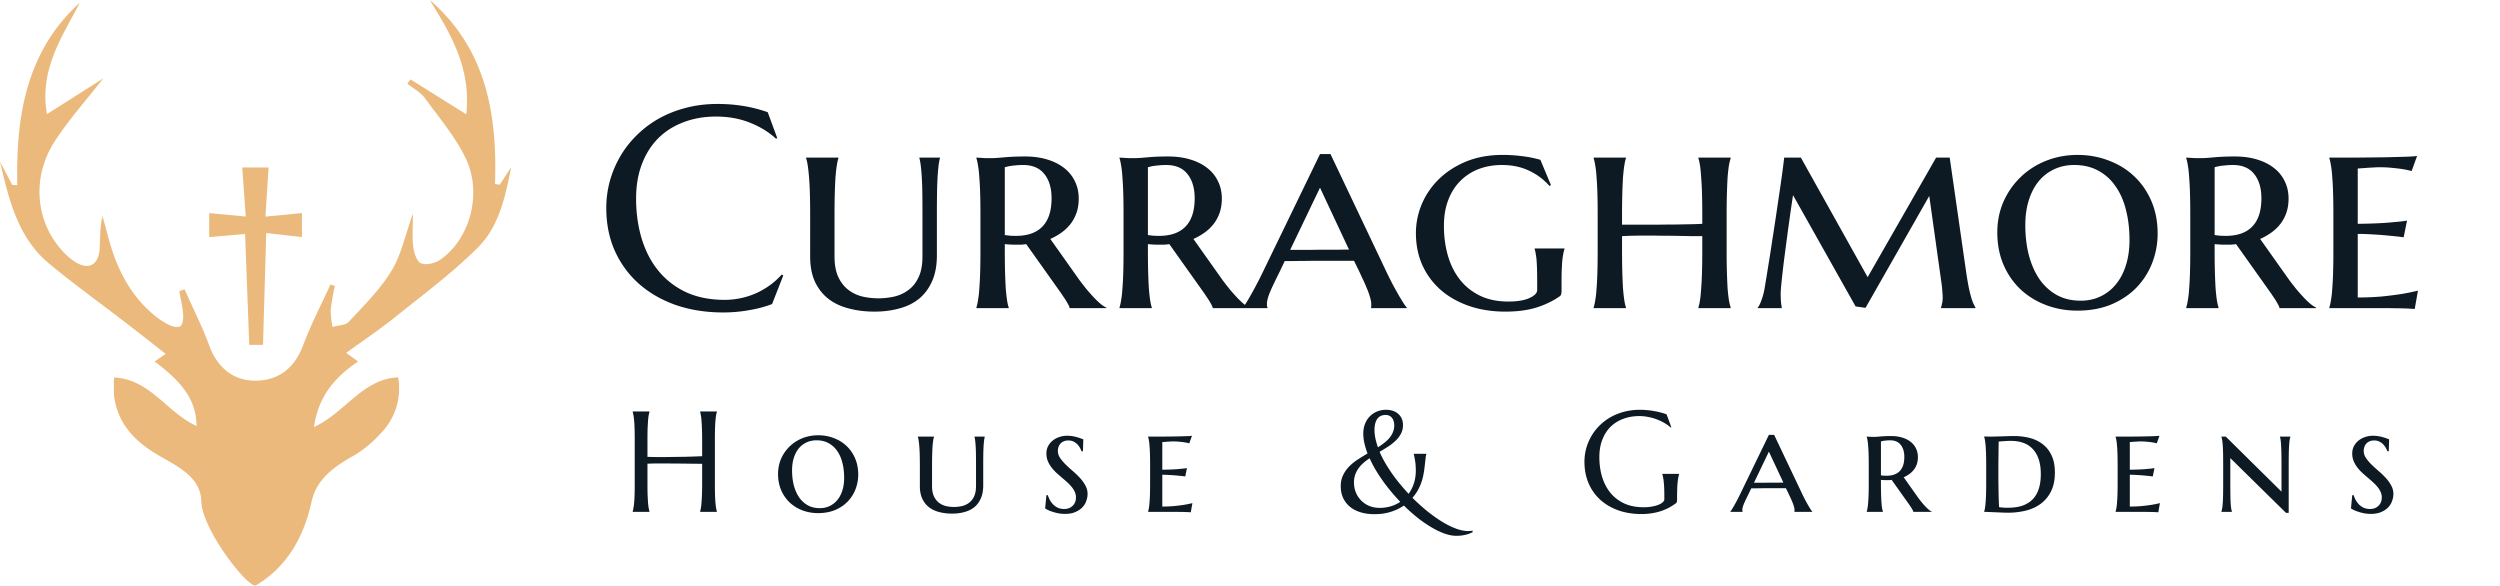 <svg xmlns="http://www.w3.org/2000/svg" width="678" height="159" fill="none"><g fill="#EBB97C" clip-path="url(#a)"><path d="M69.45 158.725c8.778-5.224 13.041-13.6 15.075-22.775 1.4-6.284 6.45-9.596 11.73-12.568a31.052 31.052 0 0 0 6.806-5.655 17.31 17.31 0 0 0 4.355-7.08 17.406 17.406 0 0 0 .56-8.307c-9.714.431-14.326 9.587-22.826 13.465 1.23-8.573 5.887-13.645 11.97-17.774l-3.238-2.316c4.808-3.493 9.197-6.437 13.309-9.732 7.599-6.113 15.502-11.957 22.406-18.852 5.772-5.736 7.484-13.914 9.027-21.787l-3.095 4.749-1.284-.198c.669-19.14-2.498-36.806-17.733-49.93 5.753 9.255 11.301 18.555 9.937 31.024l-15.102-9.444-.892 1.113c1.615 1.302 3.568 2.334 4.781 3.96 3.925 5.386 8.34 10.557 11.159 16.508 4.46 9.534.964 21.85-7.02 27.327-1.391.951-3.764 1.517-5.191.96-1.124-.43-1.891-2.81-2.096-4.425-.348-2.586-.098-5.252-.098-9.05-2.15 5.98-3.194 11.249-5.816 15.522-3.122 5.09-7.484 9.417-11.596 13.834-.892.978-2.9.898-4.389 1.383a23.932 23.932 0 0 1-.508-4.597c.262-2.2.64-4.384 1.133-6.544l-1.196-.377c-2.524 5.53-5.352 10.96-7.474 16.634-2.222 5.854-6.387 9.31-12.569 9.444-6.181.135-10.614-3.447-12.853-9.596-1.891-5.189-4.46-10.135-6.655-15.19l-1.436.53c.366 2.11.892 4.21 1.035 6.338.09 1.077-.09 2.693-.758 3.16-.67.467-2.23.054-3.194-.422a20.504 20.504 0 0 1-4.022-2.693c-6.44-5.386-9.973-12.478-12.158-20.414-.58-2.11-1.142-4.228-1.722-6.338-.75 3.061-.624 5.907-.785 8.735-.25 4.614-3.086 6.068-6.868 3.537a18.394 18.394 0 0 1-3.622-3.259c-7.046-8.142-7.885-19.93-1.543-29.535 3.782-5.772 8.412-10.943 13.023-16.832l-15.28 9.695C10.607 18.79 16.886 9.973 21.657.71 7.136 13.924 4.281 31.465 4.692 50.22l-1.374-.081L0 43.836c2.408 10.252 4.808 20.584 13.3 27.64 6.716 5.575 13.825 10.665 20.738 15.998 3.568 2.747 7.136 5.547 10.892 8.51l-3.007 2.047c8.082 6.032 11.275 10.853 11.382 17.487-7.956-3.528-12.541-12.667-22.353-13.142a41.01 41.01 0 0 0 0 5.162c1.044 7.684 6.021 12.496 12.238 16.069 5.138 2.962 11.248 5.835 11.4 12.343.232 7.855 12.978 23.978 14.86 22.775Z"/><path d="m56.74 57.786 9.9.943-.936-13.305h7.136l-.856 13.323 9.9-.961v6.517l-9.686-1.113-.866 30.334h-3.737L66.47 63.442l-9.732.861v-6.517Z"/></g><path fill="#0D1A23" d="m210.791 37.459-.342.152c-1.975-1.823-4.355-3.279-7.14-4.367-2.759-1.09-5.797-1.633-9.114-1.633-3.19 0-6.114.506-8.772 1.519-2.658.987-4.949 2.43-6.874 4.329-1.898 1.899-3.379 4.228-4.443 6.987-1.063 2.76-1.595 5.9-1.595 9.418 0 3.874.507 7.494 1.519 10.861 1.013 3.342 2.519 6.24 4.519 8.697 2 2.455 4.494 4.392 7.482 5.81 3.012 1.392 6.519 2.088 10.519 2.088a20.96 20.96 0 0 0 4.329-.455 20.778 20.778 0 0 0 4.139-1.33 22.005 22.005 0 0 0 3.76-2.164 19.695 19.695 0 0 0 3.228-2.924l.418.266-3.038 7.747c-1.899.734-4.001 1.29-6.304 1.67a39.428 39.428 0 0 1-6.912.608c-4.684 0-8.975-.67-12.874-2.012-3.873-1.367-7.215-3.292-10.025-5.773-2.785-2.48-4.962-5.456-6.532-8.924-1.544-3.494-2.316-7.367-2.316-11.62 0-2.405.303-4.773.911-7.102a28.715 28.715 0 0 1 2.734-6.646 26.87 26.87 0 0 1 4.405-5.772 28.127 28.127 0 0 1 5.963-4.595c2.253-1.291 4.721-2.291 7.405-3 2.709-.734 5.633-1.101 8.772-1.101 4.886 0 9.418.747 13.595 2.24l2.583 7.026Zm39.38 20.734c0-2.253-.012-4.215-.038-5.886a92.853 92.853 0 0 0-.152-4.329 50.144 50.144 0 0 0-.266-3.038c-.101-.835-.227-1.519-.379-2.05v-.153h5.582v.152c-.152.532-.278 1.215-.38 2.051-.101.835-.19 1.873-.265 3.114a93.393 93.393 0 0 0-.152 4.367 389.02 389.02 0 0 0-.038 5.924v10.9c0 2.733-.431 5.063-1.291 6.987-.836 1.924-2.001 3.506-3.494 4.747-1.494 1.215-3.279 2.101-5.355 2.658-2.05.582-4.304.873-6.759.873-2.481 0-4.785-.278-6.912-.835-2.127-.532-3.975-1.392-5.544-2.582-1.545-1.19-2.773-2.735-3.684-4.633-.886-1.9-1.329-4.203-1.329-6.912V58.345c0-2.278-.025-4.253-.076-5.924a84.426 84.426 0 0 0-.228-4.367 46.265 46.265 0 0 0-.342-3.114c-.126-.835-.278-1.519-.455-2.05v-.153h8.772v.152c-.177.532-.329 1.215-.456 2.051-.126.81-.24 1.823-.342 3.038a135.678 135.678 0 0 0-.189 4.33c-.051 1.67-.076 3.632-.076 5.885v11.355c0 2.253.341 4.114 1.025 5.582.683 1.444 1.582 2.596 2.696 3.456a10.17 10.17 0 0 0 3.798 1.823c1.417.33 2.873.494 4.367.494a19.42 19.42 0 0 0 4.405-.494c1.443-.354 2.722-.962 3.836-1.823 1.139-.86 2.038-2.013 2.696-3.456.683-1.468 1.025-3.329 1.025-5.582V58.193Zm22.33 5.545c.506.076 1.012.14 1.519.19.531.025 1.038.038 1.519.038 3.164 0 5.557-.848 7.177-2.545 1.646-1.696 2.469-4.24 2.469-7.633 0-2.785-.659-4.987-1.975-6.607-1.291-1.62-3.203-2.43-5.734-2.43-.811 0-1.532.037-2.165.113a17.5 17.5 0 0 0-1.557.19c-.481.101-.899.202-1.253.304v18.38Zm5.81 2.468c-.506.076-1.013.127-1.519.152h-1.481c-.405 0-.848-.013-1.329-.038a31.42 31.42 0 0 1-1.481-.114v1.861c0 2.253.025 4.228.076 5.924.05 1.671.114 3.114.19 4.33.101 1.215.215 2.24.341 3.075.127.81.279 1.481.456 2.013v.152h-8.772v-.152c.177-.532.329-1.215.455-2.05.152-.836.266-1.861.342-3.077a86.57 86.57 0 0 0 .228-4.405c.051-1.696.076-3.683.076-5.962v-9.57c0-2.278-.025-4.253-.076-5.924a83.317 83.317 0 0 0-.228-4.367c-.076-1.24-.19-2.279-.342-3.114-.126-.835-.278-1.519-.455-2.05v-.153c.405.026.835.051 1.291.076.38.026.797.051 1.253.076h1.443c.81 0 2.013-.076 3.608-.228 1.595-.151 3.468-.227 5.62-.227 2.177 0 4.152.265 5.924.797 1.798.532 3.33 1.291 4.595 2.279a9.916 9.916 0 0 1 2.963 3.607c.708 1.418 1.063 3 1.063 4.747 0 1.367-.19 2.62-.57 3.76a10.87 10.87 0 0 1-1.595 3.038 11.904 11.904 0 0 1-2.43 2.354 16.936 16.936 0 0 1-3.114 1.785l7.937 11.203a78.78 78.78 0 0 0 2.05 2.62c.709.836 1.38 1.583 2.013 2.24a20.724 20.724 0 0 0 1.785 1.672c.557.43 1.025.721 1.405.873v.152h-9.95c0-.228-.164-.62-.493-1.177a15.488 15.488 0 0 0-1.102-1.785 32.566 32.566 0 0 0-1.253-1.823 86.426 86.426 0 0 0-.911-1.291l-8.013-11.279Zm33.001-2.468c.506.076 1.012.14 1.519.19.531.025 1.038.038 1.519.038 3.164 0 5.557-.848 7.177-2.545 1.646-1.696 2.469-4.24 2.469-7.633 0-2.785-.659-4.987-1.975-6.607-1.291-1.62-3.203-2.43-5.735-2.43-.81 0-1.531.037-2.164.113a17.5 17.5 0 0 0-1.557.19c-.481.101-.899.202-1.253.304v18.38Zm5.81 2.468c-.506.076-1.013.127-1.519.152h-1.481c-.405 0-.848-.013-1.329-.038a31.42 31.42 0 0 1-1.481-.114v1.861c0 2.253.025 4.228.076 5.924.05 1.671.114 3.114.19 4.33.101 1.215.215 2.24.341 3.075.127.81.279 1.481.456 2.013v.152h-8.772v-.152c.177-.532.329-1.215.455-2.05.152-.836.266-1.861.342-3.077.101-1.24.177-2.709.228-4.405.051-1.696.076-3.683.076-5.962v-9.57c0-2.278-.025-4.253-.076-5.924a84.426 84.426 0 0 0-.228-4.367c-.076-1.24-.19-2.279-.342-3.114-.126-.835-.278-1.519-.455-2.05v-.153c.405.026.835.051 1.291.076.38.026.797.051 1.253.076h1.443c.81 0 2.013-.076 3.608-.228 1.595-.151 3.468-.227 5.62-.227 2.177 0 4.152.265 5.924.797 1.798.532 3.33 1.291 4.595 2.279a9.904 9.904 0 0 1 2.962 3.607c.709 1.418 1.064 3 1.064 4.747 0 1.367-.19 2.62-.57 3.76a10.87 10.87 0 0 1-1.595 3.038 11.93 11.93 0 0 1-2.43 2.354 16.936 16.936 0 0 1-3.114 1.785l7.937 11.203a78.78 78.78 0 0 0 2.05 2.62c.709.836 1.38 1.583 2.013 2.24a20.724 20.724 0 0 0 1.785 1.672c.557.43 1.025.721 1.405.873v.152h-9.95c0-.228-.164-.62-.493-1.177a15.488 15.488 0 0 0-1.102-1.785 32.566 32.566 0 0 0-1.253-1.823 86.426 86.426 0 0 0-.911-1.291l-8.013-11.279Zm50.09 4.52H357.528c-1.291 0-2.519.012-3.684.037-1.164 0-2.228.013-3.19.038h-2.24l-1.405 2.962a156.42 156.42 0 0 0-1.557 3.19c-.431.886-.785 1.671-1.064 2.355a13.555 13.555 0 0 0-.607 1.785 5.36 5.36 0 0 0-.19 1.367c0 .278.013.493.038.645a.834.834 0 0 0 .114.304v.152h-6.684v-.152c.177-.177.456-.557.836-1.14.379-.607.81-1.34 1.291-2.202a57.368 57.368 0 0 0 1.595-2.924 84.535 84.535 0 0 0 1.709-3.38l15.494-31.975h2.848l15.19 31.975c.582 1.216 1.164 2.38 1.747 3.494a166.561 166.561 0 0 0 1.671 3c.506.86.949 1.582 1.329 2.165.38.557.633.886.759.987v.152h-9.721c.05-.203.076-.38.076-.532v-.57c0-.556-.127-1.227-.38-2.012a19.564 19.564 0 0 0-.874-2.392 29.502 29.502 0 0 0-1.063-2.393c-.354-.76-.646-1.392-.873-1.899l-1.481-3.038Zm-17.317-2.963h5.696c1.215-.025 2.431-.038 3.646-.038h3.531c1.14-.025 2.165-.038 3.076-.038l-7.86-16.785-8.089 16.861Zm73.596 11.203c0 .33-.038.608-.114.836-.05.227-.19.417-.417.57-1.798 1.265-3.899 2.278-6.304 3.037-2.38.734-5.178 1.101-8.393 1.101-3.62 0-6.924-.519-9.912-1.557-2.962-1.038-5.506-2.48-7.633-4.329a19.823 19.823 0 0 1-4.974-6.721c-1.165-2.608-1.747-5.494-1.747-8.659 0-2.709.531-5.342 1.595-7.899a20.766 20.766 0 0 1 4.671-6.797c2.025-1.975 4.481-3.557 7.367-4.747 2.911-1.19 6.19-1.785 9.836-1.785 1.898 0 3.696.114 5.392.342 1.696.202 3.329.531 4.899.987l2.848 6.836-.38.265c-1.519-1.746-3.354-3.126-5.506-4.139-2.152-1.038-4.62-1.557-7.405-1.557-2.279 0-4.38.367-6.304 1.101a14.193 14.193 0 0 0-4.975 3.228c-1.392 1.393-2.481 3.114-3.266 5.165-.785 2.05-1.177 4.38-1.177 6.987 0 2.937.367 5.659 1.101 8.165.734 2.507 1.836 4.684 3.304 6.532 1.468 1.823 3.279 3.253 5.43 4.291 2.178 1.038 4.709 1.557 7.596 1.557 2.481 0 4.405-.316 5.772-.95 1.392-.632 2.089-1.354 2.089-2.164V76.65c0-1.316-.013-2.455-.038-3.417a54.897 54.897 0 0 0-.114-2.469 14.965 14.965 0 0 0-.228-1.823 10.452 10.452 0 0 0-.304-1.405v-.151h8.089v.151c-.127.38-.241.836-.342 1.368-.101.531-.19 1.164-.266 1.898-.051.734-.101 1.595-.152 2.583-.025.987-.038 2.126-.038 3.417v2.165Zm38.166-14.924h-2.925c-1.164-.026-2.43-.051-3.797-.076a230.066 230.066 0 0 0-4.253-.038 247.198 247.198 0 0 0-4.254-.038 164.6 164.6 0 0 0-3.645.038 74.157 74.157 0 0 0-2.886.114v3.873c0 2.279.025 4.266.076 5.962.05 1.697.114 3.165.189 4.405.102 1.216.216 2.241.342 3.077.127.835.279 1.519.456 2.05v.152h-8.772v-.152c.177-.532.329-1.215.455-2.05.152-.836.266-1.861.342-3.077.101-1.24.177-2.709.228-4.405.051-1.696.076-3.683.076-5.962v-9.57c0-2.278-.025-4.253-.076-5.924a84.426 84.426 0 0 0-.228-4.367c-.076-1.24-.19-2.279-.342-3.114-.126-.835-.278-1.519-.455-2.05v-.153h8.772v.152c-.177.532-.329 1.215-.456 2.051-.126.835-.24 1.873-.342 3.114a138.21 138.21 0 0 0-.189 4.367 197.866 197.866 0 0 0-.076 5.924v2.583h9.987c1.545-.026 3.038-.038 4.481-.038 1.443-.026 2.798-.051 4.064-.076a89.295 89.295 0 0 0 3.228-.114v-2.355c0-2.278-.026-4.253-.076-5.924a84.426 84.426 0 0 0-.228-4.367c-.076-1.24-.177-2.279-.304-3.114s-.279-1.519-.456-2.05v-.153h8.773v.152c-.178.532-.342 1.215-.494 2.051a46.265 46.265 0 0 0-.342 3.114c-.076 1.215-.139 2.67-.19 4.367a201.29 201.29 0 0 0-.076 5.924v9.57c0 2.279.026 4.266.076 5.962.051 1.697.114 3.165.19 4.405.101 1.216.215 2.241.342 3.077.152.835.316 1.519.494 2.05v.152h-8.773v-.152c.177-.532.329-1.215.456-2.05.127-.836.228-1.861.304-3.077.101-1.24.177-2.709.228-4.405.05-1.696.076-3.683.076-5.962v-3.873Zm15.038 19.367c.329-.354.658-1 .987-1.937.355-.936.633-1.949.836-3.038.304-1.772.633-3.784.987-6.038.38-2.278.747-4.62 1.101-7.025.38-2.405.747-4.798 1.102-7.178.354-2.405.683-4.633.987-6.683.304-2.05.557-3.848.76-5.393.202-1.544.341-2.67.417-3.38h4.519l18.115 32.431 18.57-32.43h3.683l4.557 31.709a93.05 93.05 0 0 0 .646 3.683c.228 1.013.443 1.874.645 2.583.203.683.406 1.24.608 1.67.203.431.38.773.532 1.026v.152h-9.342v-.152c.076-.202.164-.544.266-1.025.126-.481.189-1.05.189-1.71 0-.43-.037-1.05-.113-1.86-.051-.81-.14-1.607-.266-2.392l-3.266-23.28-17.279 30.343-2.696-.38-16.975-30.19a765.85 765.85 0 0 0-1.671 11.81l-.608 4.633c-.202 1.544-.38 3-.531 4.367a230.558 230.558 0 0 0-.38 3.57c-.101 1.038-.152 1.81-.152 2.317 0 .633.013 1.19.038 1.67.025.456.063.861.114 1.216.05.405.101.76.152 1.063h-6.532v-.152Zm64.976-20.393c0-2.987.557-5.76 1.671-8.316 1.139-2.557 2.683-4.773 4.633-6.646 1.949-1.899 4.253-3.38 6.911-4.443 2.659-1.063 5.507-1.595 8.545-1.595 2.987 0 5.797.506 8.43 1.519 2.659.987 4.963 2.405 6.912 4.253 1.975 1.848 3.532 4.089 4.671 6.722 1.139 2.633 1.709 5.582 1.709 8.848 0 2.709-.481 5.33-1.443 7.861a20.07 20.07 0 0 1-4.216 6.684c-1.848 1.924-4.126 3.468-6.835 4.633-2.709 1.139-5.81 1.709-9.304 1.709-2.962 0-5.76-.494-8.393-1.481-2.633-.988-4.936-2.393-6.911-4.216-1.975-1.848-3.532-4.076-4.671-6.683-1.139-2.633-1.709-5.583-1.709-8.849Zm22.633 18.532c1.924 0 3.697-.38 5.317-1.139a11.872 11.872 0 0 0 4.177-3.266c1.19-1.418 2.101-3.14 2.734-5.165.659-2.05.988-4.354.988-6.911 0-2.911-.317-5.608-.95-8.089-.607-2.48-1.544-4.62-2.81-6.418-1.24-1.823-2.797-3.24-4.671-4.253-1.873-1.038-4.063-1.557-6.57-1.557-1.924 0-3.696.367-5.316 1.101a12.012 12.012 0 0 0-4.215 3.19c-1.165 1.393-2.076 3.102-2.735 5.127-.658 2.025-.987 4.33-.987 6.912 0 2.886.316 5.582.949 8.088.659 2.481 1.608 4.646 2.849 6.494 1.265 1.823 2.835 3.266 4.709 4.33 1.873 1.037 4.05 1.556 6.531 1.556Zm36.305-17.81c.506.076 1.013.14 1.519.19.532.025 1.038.038 1.519.038 3.165 0 5.557-.848 7.177-2.545 1.646-1.696 2.469-4.24 2.469-7.633 0-2.785-.659-4.987-1.975-6.607-1.291-1.62-3.203-2.43-5.734-2.43-.811 0-1.532.037-2.165.113a17.5 17.5 0 0 0-1.557.19c-.481.101-.899.202-1.253.304v18.38Zm5.81 2.468c-.506.076-1.013.127-1.519.152h-1.481c-.405 0-.848-.013-1.329-.038a31.42 31.42 0 0 1-1.481-.114v1.861c0 2.253.025 4.228.076 5.924.05 1.671.114 3.114.19 4.33.101 1.215.215 2.24.341 3.075.127.81.279 1.481.456 2.013v.152H592.9v-.152c.177-.532.329-1.215.456-2.05.151-.836.265-1.861.341-3.077.102-1.24.178-2.709.228-4.405.051-1.696.076-3.683.076-5.962v-9.57c0-2.278-.025-4.253-.076-5.924a82.237 82.237 0 0 0-.228-4.367c-.076-1.24-.19-2.279-.341-3.114-.127-.835-.279-1.519-.456-2.05v-.153c.405.026.835.051 1.291.076.38.026.797.051 1.253.076h1.443c.81 0 2.013-.076 3.608-.228 1.595-.151 3.468-.227 5.62-.227 2.178 0 4.152.265 5.924.797 1.798.532 3.33 1.291 4.596 2.279a9.924 9.924 0 0 1 2.962 3.607c.708 1.418 1.063 3 1.063 4.747 0 1.367-.19 2.62-.57 3.76a10.844 10.844 0 0 1-1.595 3.038 11.904 11.904 0 0 1-2.43 2.354 16.936 16.936 0 0 1-3.114 1.785l7.937 11.203a78.78 78.78 0 0 0 2.05 2.62c.709.836 1.38 1.583 2.013 2.24a20.724 20.724 0 0 0 1.785 1.672c.557.43 1.025.721 1.405.873v.152h-9.95c0-.228-.164-.62-.493-1.177a15.614 15.614 0 0 0-1.101-1.785 33.12 33.12 0 0 0-1.254-1.823 86.426 86.426 0 0 0-.911-1.291l-8.013-11.279Zm25.292-23.469h7.633c2.607-.025 5.025-.05 7.253-.076 2.228-.05 4.139-.1 5.734-.151 1.621-.051 2.684-.127 3.19-.228l-1.481 4.101a30.147 30.147 0 0 0-2.316-.494c-.76-.126-1.684-.24-2.772-.341-1.064-.127-2.304-.19-3.722-.19-.506 0-1.089.025-1.747.076-.658.025-1.291.063-1.899.114l-2.164.151v15c2.05-.024 3.899-.075 5.544-.151a69.45 69.45 0 0 0 4.215-.304c1.368-.101 2.57-.24 3.608-.418l-.911 4.52c-1.393-.178-2.798-.33-4.216-.456a78.104 78.104 0 0 0-4.025-.304 61.373 61.373 0 0 0-4.215-.152v17.24a73.03 73.03 0 0 0 6.494-.265c1.974-.203 3.696-.418 5.164-.646a53.951 53.951 0 0 0 4.671-.949l-.873 4.975c-.38-.025-1-.063-1.861-.114-.835-.025-1.722-.05-2.658-.076a82.68 82.68 0 0 1-2.583-.038h-16.063v-.152c.177-.532.329-1.215.455-2.05.152-.836.266-1.861.342-3.077a86.57 86.57 0 0 0 .228-4.405c.051-1.696.076-3.683.076-5.962v-9.57c0-2.278-.025-4.253-.076-5.924a83.317 83.317 0 0 0-.228-4.367c-.076-1.24-.19-2.279-.342-3.114-.126-.835-.278-1.519-.455-2.05v-.153ZM190.421 125.792a76.583 76.583 0 0 0-1.899-.019c-.759-.013-1.588-.025-2.487-.038-.886-.013-1.817-.019-2.791-.019-.962-.013-1.906-.019-2.83-.019a89.235 89.235 0 0 0-4.822.057v5.639c0 1.076.012 2.019.038 2.829.037.798.075 1.488.113 2.07.051.582.108 1.07.171 1.462.076.393.152.722.228.988v.076h-4.557v-.076c.076-.266.146-.595.209-.988.076-.392.139-.88.19-1.462.05-.582.088-1.272.114-2.07.025-.81.038-1.753.038-2.829v-12.361c0-1.076-.013-2.012-.038-2.81a39.9 39.9 0 0 0-.114-2.089 14.58 14.58 0 0 0-.19-1.481 8.677 8.677 0 0 0-.209-.987v-.076h4.557v.076c-.076.266-.152.595-.228.987-.063.393-.12.886-.171 1.481-.038.583-.076 1.279-.113 2.089a87.988 87.988 0 0 0-.038 2.81v4.861c.658.025 1.405.044 2.24.057h2.62l2.773-.038 2.734-.038c.886-.025 1.709-.05 2.468-.076.772-.025 1.437-.05 1.994-.076v-4.69c0-1.076-.019-2.012-.057-2.81a37.822 37.822 0 0 0-.114-2.089 12.055 12.055 0 0 0-.171-1.481 8.677 8.677 0 0 0-.209-.987v-.076h4.557v.076c-.076.266-.152.595-.227.987-.064.393-.121.886-.171 1.481a37.822 37.822 0 0 0-.114 2.089 87.988 87.988 0 0 0-.038 2.81v12.361c0 1.076.012 2.019.038 2.829.025.798.063 1.488.114 2.07.05.582.107 1.07.171 1.462.075.393.151.722.227.988v.076h-4.557v-.076c.076-.266.146-.595.209-.988.076-.392.133-.88.171-1.462.051-.582.089-1.272.114-2.07.038-.81.057-1.753.057-2.829v-5.601Zm20.589 2.753c0-1.494.279-2.88.836-4.158a10.475 10.475 0 0 1 2.316-3.323 10.478 10.478 0 0 1 3.456-2.222c1.329-.531 2.753-.797 4.272-.797 1.494 0 2.899.253 4.216.759 1.329.494 2.481 1.203 3.456 2.127.987.924 1.765 2.044 2.335 3.361.57 1.316.854 2.791.854 4.424 0 1.354-.24 2.665-.721 3.93a10.029 10.029 0 0 1-2.108 3.342c-.924.962-2.063 1.735-3.418 2.317-1.354.569-2.905.854-4.652.854-1.481 0-2.879-.247-4.196-.74a10.45 10.45 0 0 1-3.456-2.108c-.987-.924-1.765-2.038-2.335-3.342-.57-1.316-.855-2.791-.855-4.424Zm11.317 9.266c.962 0 1.848-.19 2.658-.569a5.942 5.942 0 0 0 2.089-1.633c.595-.709 1.051-1.57 1.367-2.583.329-1.025.494-2.177.494-3.456 0-1.455-.158-2.803-.475-4.044-.304-1.24-.772-2.31-1.405-3.209a6.585 6.585 0 0 0-2.335-2.126c-.937-.519-2.032-.779-3.285-.779-.962 0-1.848.184-2.659.551a5.998 5.998 0 0 0-2.107 1.595c-.582.696-1.038 1.55-1.367 2.563-.329 1.013-.494 2.165-.494 3.456 0 1.443.158 2.791.475 4.044.329 1.241.804 2.323 1.424 3.247a7.134 7.134 0 0 0 2.354 2.165c.937.519 2.026.778 3.266.778Zm42.369-11.677c0-1.127-.007-2.108-.019-2.943a47.141 47.141 0 0 0-.076-2.165 25.88 25.88 0 0 0-.133-1.519 6.838 6.838 0 0 0-.19-1.025v-.076h2.791v.076a6.838 6.838 0 0 0-.19 1.025c-.05.418-.095.937-.133 1.557a47.392 47.392 0 0 0-.076 2.184 208.31 208.31 0 0 0-.019 2.962v5.449c0 1.367-.215 2.532-.645 3.494-.418.962-1 1.753-1.747 2.373-.747.608-1.639 1.051-2.677 1.329-1.026.292-2.152.437-3.38.437-1.241 0-2.393-.139-3.456-.418-1.063-.265-1.987-.696-2.772-1.291-.772-.595-1.386-1.367-1.842-2.316-.443-.95-.665-2.102-.665-3.456v-5.601c0-1.14-.012-2.127-.037-2.962a43.356 43.356 0 0 0-.114-2.184 23.854 23.854 0 0 0-.171-1.557 6.43 6.43 0 0 0-.228-1.025v-.076h4.386v.076a6.217 6.217 0 0 0-.228 1.025c-.063.405-.12.911-.171 1.519a70.773 70.773 0 0 0-.095 2.165 99.826 99.826 0 0 0-.038 2.943v5.677c0 1.127.171 2.057.513 2.791.342.722.791 1.298 1.348 1.728.557.431 1.19.734 1.899.912a9.66 9.66 0 0 0 2.184.246 9.74 9.74 0 0 0 2.202-.246 5.078 5.078 0 0 0 1.918-.912c.569-.43 1.019-1.006 1.348-1.728.342-.734.513-1.664.513-2.791v-5.677Zm29.001-3.76h-.38a6.135 6.135 0 0 0-.38-.816 4.245 4.245 0 0 0-.683-.969 3.526 3.526 0 0 0-1.045-.797c-.417-.228-.917-.342-1.5-.342-.443 0-.841.076-1.196.228a2.465 2.465 0 0 0-.873.588 2.553 2.553 0 0 0-.551.912c-.127.342-.19.715-.19 1.12 0 .658.196 1.285.589 1.88.405.595.905 1.19 1.5 1.785.595.582 1.24 1.171 1.937 1.766a22.677 22.677 0 0 1 1.936 1.86c.595.646 1.089 1.33 1.481 2.051.405.722.608 1.494.608 2.317 0 .607-.114 1.234-.342 1.879a4.636 4.636 0 0 1-1.063 1.747c-.494.519-1.127.943-1.899 1.272-.772.342-1.709.513-2.81.513-.608 0-1.19-.05-1.747-.152a12.035 12.035 0 0 1-1.519-.38 10.62 10.62 0 0 1-1.234-.455 10.359 10.359 0 0 1-.893-.494l.342-3.589h.399c.126.443.31.887.551 1.33.253.443.557.848.911 1.215.367.354.791.645 1.272.873.494.215 1.057.323 1.69.323.443 0 .861-.07 1.253-.209a3.029 3.029 0 0 0 1.007-.626c.291-.266.519-.589.683-.969.165-.392.247-.829.247-1.31 0-.57-.114-1.095-.342-1.576a6.046 6.046 0 0 0-.911-1.405 11.45 11.45 0 0 0-1.291-1.31 82.164 82.164 0 0 0-1.462-1.272c-.507-.431-1-.867-1.481-1.311a11.497 11.497 0 0 1-1.273-1.462 7.303 7.303 0 0 1-.911-1.652 5.414 5.414 0 0 1-.342-1.955c0-.747.158-1.418.475-2.013a4.639 4.639 0 0 1 1.253-1.5 5.482 5.482 0 0 1 1.785-.949 6.447 6.447 0 0 1 2.089-.342c.531 0 1.025.038 1.481.114.468.076.886.171 1.253.285.38.101.709.208.987.322.279.102.506.184.684.247l-.095 3.228Zm17.665-3.968h3.817l3.626-.038c1.114-.026 2.07-.051 2.868-.076.81-.026 1.341-.064 1.595-.114l-.741 2.051a15.004 15.004 0 0 0-1.158-.247c-.38-.064-.842-.121-1.386-.171a15.805 15.805 0 0 0-1.861-.095c-.253 0-.544.013-.874.038-.329.012-.645.031-.949.057l-1.082.076v7.5a83.724 83.724 0 0 0 2.772-.076 35.043 35.043 0 0 0 2.108-.152c.683-.051 1.284-.12 1.803-.209l-.455 2.26a55.22 55.22 0 0 0-2.108-.228 39.306 39.306 0 0 0-2.013-.152 30.421 30.421 0 0 0-2.107-.076v8.62a36.77 36.77 0 0 0 3.247-.132 51.85 51.85 0 0 0 2.582-.323c.861-.14 1.639-.298 2.335-.475l-.436 2.487-.931-.057-1.329-.038c-.456 0-.886-.006-1.291-.018h-8.032v-.076c.089-.266.165-.608.228-1.026.076-.418.133-.93.171-1.538.051-.62.089-1.354.114-2.202.025-.848.038-1.842.038-2.981v-4.785c0-1.14-.013-2.127-.038-2.962a41.11 41.11 0 0 0-.114-2.184 13.56 13.56 0 0 0-.171-1.557 6.217 6.217 0 0 0-.228-1.025v-.076Zm74.693 10.215c-.469 2.519-1.469 4.646-3 6.38a52.333 52.333 0 0 0 3.968 3.589 40.708 40.708 0 0 0 3.987 2.848c1.317.81 2.583 1.443 3.798 1.899 1.215.455 2.329.683 3.342.683.405 0 .81-.038 1.215-.114v.437a24.72 24.72 0 0 0-.608.266c-.24.114-.544.221-.911.323a10.56 10.56 0 0 1-1.272.265c-.481.076-1.032.114-1.652.114-.987 0-2.057-.209-3.209-.626-1.139-.405-2.323-.975-3.551-1.709a33.119 33.119 0 0 1-3.74-2.583 46.216 46.216 0 0 1-3.684-3.284 13.43 13.43 0 0 1-3.646 1.727c-1.316.406-2.759.608-4.329.608-1.418 0-2.696-.177-3.835-.532-1.127-.354-2.083-.86-2.867-1.519a6.763 6.763 0 0 1-1.823-2.392c-.418-.937-.627-1.987-.627-3.152 0-1.114.209-2.101.627-2.962a8.9 8.9 0 0 1 1.633-2.355 13.857 13.857 0 0 1 2.335-1.898 62.694 62.694 0 0 1 2.677-1.652 19.844 19.844 0 0 1-.854-2.772 11.726 11.726 0 0 1-.304-2.583c0-1 .158-1.899.475-2.696.329-.81.772-1.494 1.329-2.051a5.856 5.856 0 0 1 1.956-1.291 6.474 6.474 0 0 1 2.43-.456c.633 0 1.228.089 1.785.266a3.993 3.993 0 0 1 1.443.798c.418.341.747.772.987 1.291.241.519.361 1.12.361 1.804 0 .86-.183 1.633-.55 2.316a7.178 7.178 0 0 1-1.425 1.88 12.986 12.986 0 0 1-2.012 1.595 52.66 52.66 0 0 1-2.355 1.443c.405.949.886 1.911 1.443 2.886.57.975 1.19 1.95 1.861 2.924a44.389 44.389 0 0 0 2.165 2.848 61.164 61.164 0 0 0 2.392 2.735 9.76 9.76 0 0 0 1.424-2.811c.355-1.05.532-2.202.532-3.455 0-1.064-.063-1.95-.19-2.659a21.534 21.534 0 0 0-.361-1.841v-.076h3.418v.076a7.057 7.057 0 0 0-.209 1.025 151.113 151.113 0 0 1-.304 2.715 27.442 27.442 0 0 1-.265 1.728Zm-11.868 9.114c1.038 0 2.026-.139 2.962-.418a9.22 9.22 0 0 0 2.602-1.215 65.66 65.66 0 0 1-2.507-2.81 48.851 48.851 0 0 1-2.278-2.962 51.695 51.695 0 0 1-1.975-3.038 32.69 32.69 0 0 1-1.557-3.019c-.595.405-1.152.829-1.671 1.272-.506.443-.949.93-1.329 1.462a7.13 7.13 0 0 0-.911 1.747 6.2 6.2 0 0 0-.323 2.051c0 .987.171 1.905.512 2.753a6.764 6.764 0 0 0 1.463 2.202 6.764 6.764 0 0 0 2.202 1.463c.861.341 1.798.512 2.81.512Zm-1.424-21.114c0 .734.082 1.494.247 2.278.165.773.392 1.576.684 2.412.62-.393 1.196-.798 1.727-1.215a8.421 8.421 0 0 0 1.406-1.349 6.143 6.143 0 0 0 .949-1.576 4.81 4.81 0 0 0 .342-1.841c0-.38-.051-.735-.152-1.064a2.534 2.534 0 0 0-.418-.892 1.84 1.84 0 0 0-.74-.608 2.19 2.19 0 0 0-1.026-.228c-1.012 0-1.772.361-2.278 1.083-.494.721-.741 1.721-.741 3Zm82.06 19.007c0 .139-.019.284-.057.436a.63.63 0 0 1-.209.38c-.57.43-1.19.829-1.861 1.196-.658.355-1.373.665-2.145.931-.772.265-1.608.468-2.507.607-.886.152-1.842.228-2.867.228-2.304 0-4.405-.335-6.304-1.006-1.899-.684-3.532-1.646-4.899-2.886a12.896 12.896 0 0 1-3.152-4.462c-.746-1.747-1.12-3.684-1.12-5.811 0-1.202.152-2.386.456-3.55a14.318 14.318 0 0 1 1.367-3.323 13.386 13.386 0 0 1 2.203-2.886 14.034 14.034 0 0 1 2.981-2.298 15.181 15.181 0 0 1 3.702-1.5c1.355-.367 2.817-.551 4.386-.551.608 0 1.228.032 1.861.095.633.051 1.26.133 1.88.247.62.101 1.215.228 1.785.38.582.152 1.133.323 1.652.513l1.291 3.512-.152.076a10.592 10.592 0 0 0-1.709-1.234 13.524 13.524 0 0 0-4.386-1.633 12.04 12.04 0 0 0-2.43-.247c-1.595 0-3.058.253-4.387.76a9.56 9.56 0 0 0-3.436 2.164c-.95.95-1.69 2.114-2.222 3.494-.532 1.38-.797 2.95-.797 4.709 0 1.937.253 3.734.759 5.393.506 1.658 1.26 3.095 2.26 4.31 1 1.215 2.246 2.171 3.74 2.867 1.507.684 3.26 1.025 5.26 1.025.886 0 1.677-.069 2.373-.209.696-.139 1.285-.31 1.766-.512.481-.215.842-.443 1.082-.684.254-.253.38-.481.38-.683v-.741c0-.886-.013-1.652-.038-2.297a24.427 24.427 0 0 0-.114-1.671c-.05-.481-.107-.893-.171-1.234a8.554 8.554 0 0 0-.228-.95v-.076h4.558v.076c-.076.266-.152.582-.228.95-.064.354-.121.778-.171 1.272a27.071 27.071 0 0 0-.114 1.747 61.316 61.316 0 0 0-.038 2.297v.779Zm29.514-3.228h-4.842c-.646 0-1.26.006-1.842.019-.582 0-1.114.006-1.595.019h-1.12l-.703 1.481a75.698 75.698 0 0 0-.778 1.595c-.215.443-.393.835-.532 1.177-.139.342-.24.639-.304.892a2.71 2.71 0 0 0-.095.684c0 .139.007.247.019.323a.44.44 0 0 0 .057.152v.076h-3.342v-.076c.089-.089.228-.279.418-.57.19-.304.405-.671.646-1.101.253-.431.519-.918.797-1.462.291-.545.576-1.108.855-1.69l7.747-15.988h1.424l7.595 15.988c.291.607.582 1.19.873 1.747.304.557.583 1.057.836 1.5.253.43.474.791.664 1.082.19.278.317.443.38.494v.076h-4.861c.026-.102.038-.19.038-.266v-.285c0-.279-.063-.614-.19-1.006a9.827 9.827 0 0 0-.436-1.197 15.082 15.082 0 0 0-.532-1.196c-.177-.38-.323-.696-.437-.949l-.74-1.519Zm-8.659-1.481h2.848a85.298 85.298 0 0 1 1.823-.019h1.766c.57-.013 1.082-.019 1.538-.019l-3.93-8.393-4.045 8.431Zm34.432-2.013c.253.038.506.07.759.095.266.013.519.019.76.019 1.582 0 2.778-.424 3.589-1.272.822-.848 1.234-2.121 1.234-3.817 0-1.392-.329-2.494-.988-3.304-.645-.81-1.601-1.215-2.867-1.215-.405 0-.766.019-1.082.057a8.66 8.66 0 0 0-.779.095 9.26 9.26 0 0 0-.626.152v9.19Zm2.905 1.234a7.79 7.79 0 0 1-.76.076h-.74c-.203 0-.424-.006-.665-.019-.24-.013-.487-.032-.74-.057v.931c0 1.126.013 2.113.038 2.962.025.835.057 1.557.095 2.164.05.608.107 1.12.171 1.538.063.405.139.741.228 1.007v.076h-4.387v-.076c.089-.266.165-.608.228-1.026.076-.418.133-.93.171-1.538.051-.62.089-1.354.114-2.202.025-.848.038-1.842.038-2.981v-4.785c0-1.14-.013-2.127-.038-2.962a41.11 41.11 0 0 0-.114-2.184 13.56 13.56 0 0 0-.171-1.557 6.217 6.217 0 0 0-.228-1.025v-.076l.646.038.627.038h.721c.405 0 1.006-.038 1.804-.114a30.07 30.07 0 0 1 2.81-.114c1.089 0 2.076.133 2.962.399.899.265 1.665.645 2.298 1.139a4.96 4.96 0 0 1 1.481 1.804c.354.709.531 1.5.531 2.373 0 .684-.095 1.31-.284 1.88a5.44 5.44 0 0 1-.798 1.519 5.983 5.983 0 0 1-1.215 1.177 8.471 8.471 0 0 1-1.557.893l3.968 5.601c.342.456.684.892 1.026 1.31.354.418.69.791 1.006 1.12.316.329.614.608.892.836.279.215.513.361.703.437v.076h-4.975c0-.114-.082-.311-.247-.589a7.831 7.831 0 0 0-.55-.893c-.203-.316-.412-.62-.627-.911a37.582 37.582 0 0 0-.456-.646l-4.006-5.639Zm29.02-10.386-.038 3.019c0 .418-.006.848-.019 1.291 0 .43-.006.861-.019 1.291v4.557l.038 2.734c.013.937.032 1.842.057 2.716.025.861.057 1.582.095 2.164.127.026.291.051.494.076.202.013.411.032.626.057l.665.038h.551c.696 0 1.398-.044 2.107-.133a9.307 9.307 0 0 0 2.07-.493 7.778 7.778 0 0 0 1.88-1.026 6.169 6.169 0 0 0 1.519-1.652c.443-.683.784-1.5 1.025-2.449.253-.962.38-2.095.38-3.399 0-2.873-.69-5.089-2.07-6.646-1.367-1.557-3.411-2.335-6.133-2.335a19.96 19.96 0 0 0-1.728.076 17.07 17.07 0 0 0-.835.057c-.253.025-.475.044-.665.057Zm-3.93-1.386c.303.012.588.019.854.019.228.012.449.019.665.019h.474c.178 0 .494-.007.95-.019.455-.013.968-.026 1.538-.038.582-.026 1.19-.045 1.823-.057.645-.026 1.24-.038 1.784-.038 1.481 0 2.893.171 4.235.512 1.341.342 2.519.906 3.531 1.69 1.026.773 1.836 1.792 2.431 3.057.595 1.254.892 2.804.892 4.652 0 1.988-.342 3.671-1.025 5.051-.684 1.38-1.608 2.507-2.772 3.38-1.165.861-2.519 1.487-4.064 1.88a20.172 20.172 0 0 1-4.861.569c-.405 0-.911-.012-1.519-.038l-1.86-.076c-.633-.025-1.235-.05-1.804-.076a30.513 30.513 0 0 0-1.272-.037v-.076c.088-.266.164-.608.227-1.026.076-.418.133-.93.171-1.538.051-.62.089-1.354.114-2.202a99.2 99.2 0 0 0 .038-2.981v-4.785c0-1.14-.012-2.133-.038-2.981a42.663 42.663 0 0 0-.114-2.203 13.56 13.56 0 0 0-.171-1.557 6.334 6.334 0 0 0-.227-1.025v-.076Zm35.646.038h3.817l3.627-.038c1.114-.026 2.069-.051 2.867-.076.81-.026 1.342-.064 1.595-.114l-.741 2.051a15.004 15.004 0 0 0-1.158-.247c-.38-.064-.842-.121-1.386-.171a15.805 15.805 0 0 0-1.861-.095c-.253 0-.544.013-.873.038a19.51 19.51 0 0 0-.95.057l-1.082.076v7.5a83.724 83.724 0 0 0 2.772-.076 35.043 35.043 0 0 0 2.108-.152c.683-.051 1.285-.12 1.804-.209l-.456 2.26a55.003 55.003 0 0 0-2.108-.228 39.262 39.262 0 0 0-2.012-.152 30.472 30.472 0 0 0-2.108-.076v8.62a36.77 36.77 0 0 0 3.247-.132 51.85 51.85 0 0 0 2.582-.323c.861-.14 1.639-.298 2.336-.475l-.437 2.487-.93-.057-1.33-.038c-.455 0-.886-.006-1.291-.018h-8.032v-.076c.089-.266.165-.608.228-1.026.076-.418.133-.93.171-1.538.051-.62.089-1.354.114-2.202.025-.848.038-1.842.038-2.981v-4.785c0-1.14-.013-2.127-.038-2.962a41.11 41.11 0 0 0-.114-2.184 13.56 13.56 0 0 0-.171-1.557 6.217 6.217 0 0 0-.228-1.025v-.076Zm46.945 20.677h-.741l-15.095-14.848v6.76c0 1.139.007 2.133.019 2.981.013.848.032 1.582.057 2.202.038.608.082 1.12.133 1.538.063.418.139.76.228 1.026v.076h-2.848v-.076c.088-.266.164-.608.228-1.026.063-.418.114-.93.152-1.538.037-.62.063-1.354.075-2.202.013-.848.019-1.842.019-2.981v-4.785c0-1.14-.006-2.127-.019-2.962a47.547 47.547 0 0 0-.075-2.184 18.171 18.171 0 0 0-.152-1.557 6.43 6.43 0 0 0-.228-1.025v-.076h1.177l15.114 14.924v-7.12c0-1.14-.006-2.127-.019-2.962a46.014 46.014 0 0 0-.076-2.184 19.795 19.795 0 0 0-.114-1.557c-.05-.418-.12-.76-.208-1.025v-.076h2.829v.076a6.217 6.217 0 0 0-.228 1.025c-.051.418-.095.937-.133 1.557a47.392 47.392 0 0 0-.076 2.184c-.013.835-.019 1.822-.019 2.962v12.873Zm27.14-16.709h-.379a6.135 6.135 0 0 0-.38-.816 4.283 4.283 0 0 0-.684-.969 3.508 3.508 0 0 0-1.044-.797c-.418-.228-.918-.342-1.5-.342-.443 0-.842.076-1.196.228a2.478 2.478 0 0 0-.874.588c-.24.254-.424.557-.55.912-.127.342-.19.715-.19 1.12 0 .658.196 1.285.588 1.88.405.595.905 1.19 1.5 1.785a39.178 39.178 0 0 0 1.937 1.766 22.69 22.69 0 0 1 1.937 1.86c.595.646 1.088 1.33 1.481 2.051a4.66 4.66 0 0 1 .607 2.317c0 .607-.113 1.234-.341 1.879a4.652 4.652 0 0 1-1.064 1.747c-.493.519-1.126.943-1.898 1.272-.773.342-1.709.513-2.811.513-.607 0-1.19-.05-1.746-.152a11.992 11.992 0 0 1-1.519-.38 10.64 10.64 0 0 1-1.235-.455 10.325 10.325 0 0 1-.892-.494l.342-3.589h.398c.127.443.311.887.551 1.33.253.443.557.848.911 1.215.368.354.792.645 1.273.873.493.215 1.057.323 1.69.323.443 0 .86-.07 1.253-.209a3.024 3.024 0 0 0 1.006-.626c.291-.266.519-.589.684-.969.164-.392.246-.829.246-1.31a3.63 3.63 0 0 0-.341-1.576 6.05 6.05 0 0 0-.912-1.405c-.379-.456-.81-.892-1.291-1.31a78.77 78.77 0 0 0-1.462-1.272c-.506-.431-1-.867-1.481-1.311a11.568 11.568 0 0 1-1.272-1.462 7.268 7.268 0 0 1-.912-1.652 5.435 5.435 0 0 1-.341-1.955c0-.747.158-1.418.474-2.013a4.654 4.654 0 0 1 1.254-1.5 5.477 5.477 0 0 1 1.784-.949 6.452 6.452 0 0 1 2.089-.342c.532 0 1.025.038 1.481.114.468.076.886.171 1.253.285.38.101.709.208.988.322.278.102.506.184.683.247l-.095 3.228Z"/><defs><clipPath id="a"><path fill="#fff" d="M0 0h138.625v158.788H0z"/></clipPath></defs></svg>